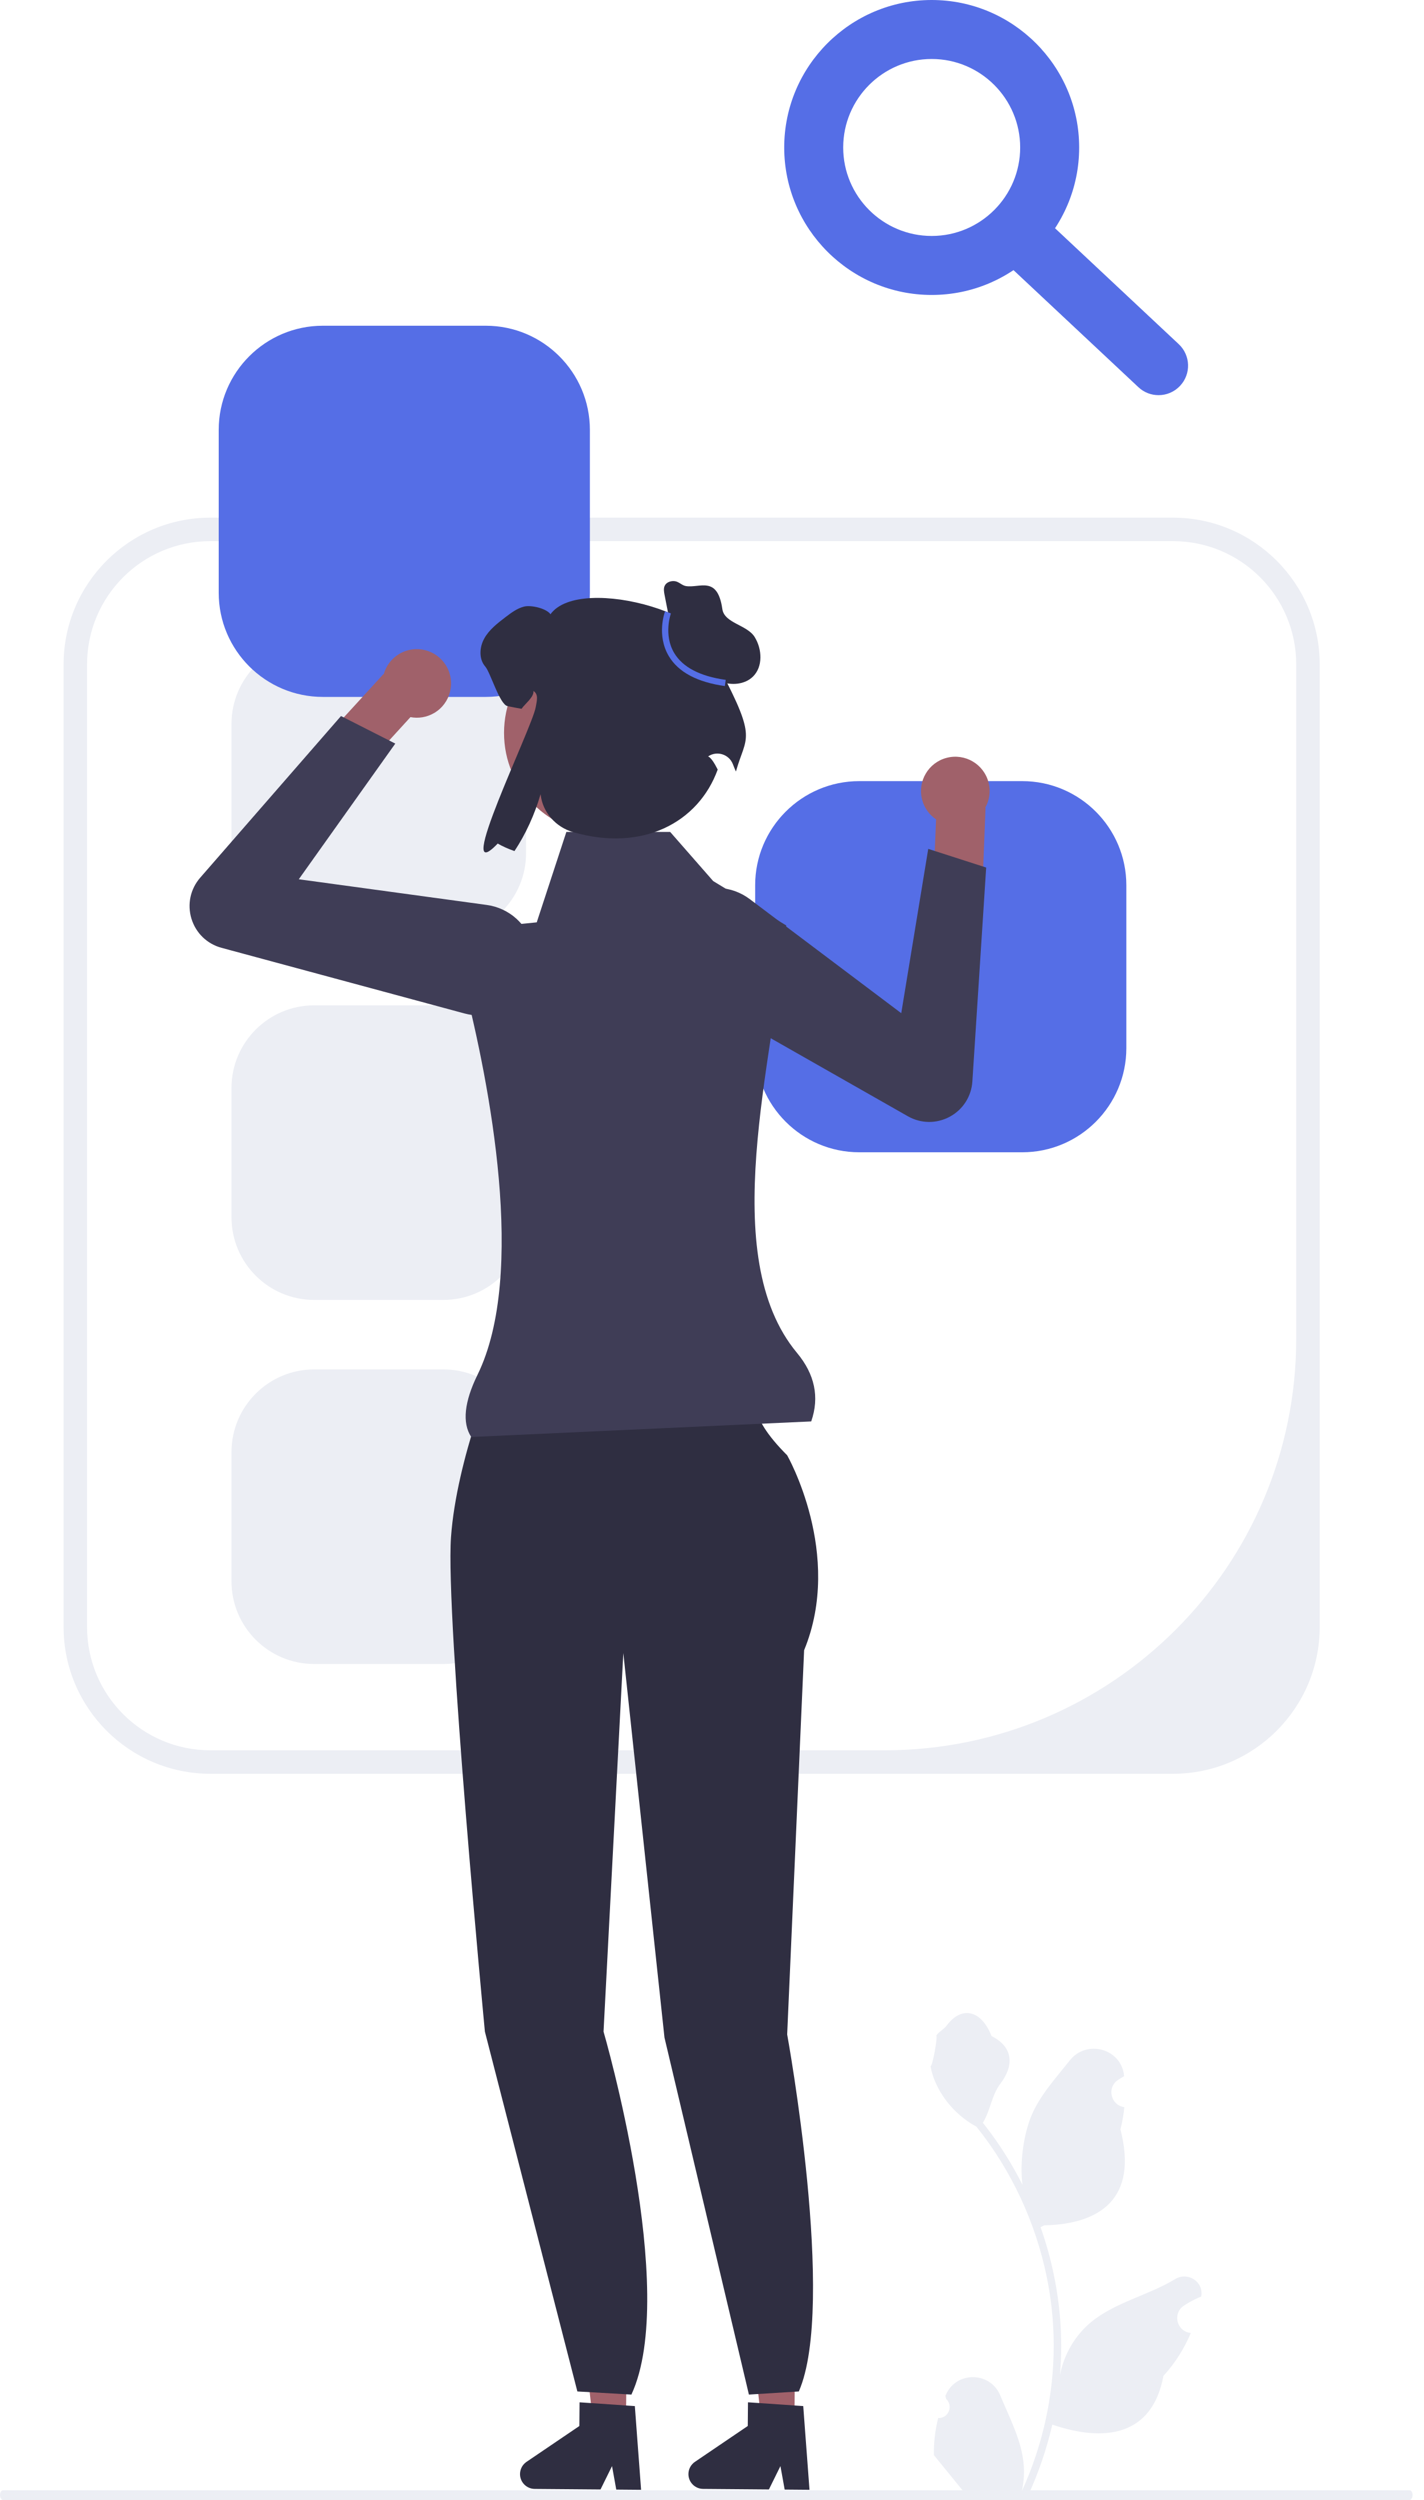 <svg width="90" height="158" viewBox="0 0 90 158" fill="none" xmlns="http://www.w3.org/2000/svg">
<g id="Group 1000005392">
<path id="Vector" d="M74.134 112.106H13.293C8.179 112.106 4.019 107.945 4.019 102.831V41.991C4.019 36.877 8.179 32.717 13.293 32.717H74.134C79.248 32.717 83.408 36.877 83.408 41.991V102.831C83.408 107.945 79.248 112.106 74.134 112.106ZM13.293 34.201C8.991 34.201 5.503 37.689 5.503 41.991V102.831C5.503 107.134 8.991 110.622 13.293 110.622H55.91C70.277 110.622 81.924 98.975 81.924 84.608V41.991C81.924 37.689 78.436 34.201 74.134 34.201L13.293 34.201Z" fill="#ECEEF4"/>
<path id="Vector_2" d="M19.853 40.529C16.973 40.529 14.631 42.872 14.631 45.751V53.925C14.631 56.804 16.973 59.147 19.853 59.147H28.026C30.906 59.147 33.248 56.804 33.248 53.925V45.751C33.248 42.872 30.906 40.529 28.026 40.529H19.853Z" fill="#ECEEF4"/>
<path id="Vector_3" d="M19.853 63.539C16.973 63.539 14.631 65.882 14.631 68.761V76.935C14.631 79.814 16.973 82.157 19.853 82.157H28.026C30.906 82.157 33.248 79.814 33.248 76.935V68.761C33.248 65.882 30.906 63.539 28.026 63.539H19.853Z" fill="#ECEEF4"/>
<path id="Vector_4" d="M19.853 86.549C16.973 86.549 14.631 88.892 14.631 91.771V99.945C14.631 102.824 16.973 105.167 19.853 105.167H28.026C30.906 105.167 33.248 102.824 33.248 99.945V91.771C33.248 88.892 30.906 86.549 28.026 86.549H19.853Z" fill="#ECEEF4"/>
<g id="Group">
<path id="Vector_5" d="M20.403 20.587C16.775 20.587 13.823 23.538 13.823 27.167V37.466C13.823 41.094 16.775 44.046 20.403 44.046H30.702C34.33 44.046 37.282 41.094 37.282 37.466V27.167C37.282 23.538 34.33 20.587 30.702 20.587H20.403Z" fill="#556EE6"/>
<path id="Vector_6" d="M54.308 49.368C50.68 49.368 47.728 52.319 47.728 55.948V66.246C47.728 69.875 50.68 72.826 54.308 72.826H64.607C68.236 72.826 71.187 69.875 71.187 66.246V55.948C71.187 52.319 68.236 49.368 64.607 49.368H54.308Z" fill="#556EE6"/>
<g id="Group_2">
<path id="Vector_7" d="M39.565 153.033L37.473 153.015L36.547 144.757L39.635 144.783L39.565 153.033Z" fill="#A0616A"/>
<path id="Vector_8" d="M32.866 156.36C32.862 156.875 33.277 157.299 33.794 157.303L37.954 157.338L38.682 155.862L38.949 157.346L40.519 157.36L40.123 152.068L39.576 152.032L37.349 151.878L36.63 151.83L36.618 153.327L33.276 155.594C33.022 155.767 32.869 156.053 32.866 156.36Z" fill="#2F2E41"/>
</g>
<g id="Group_3">
<path id="Vector_9" d="M50.209 153.033L48.117 153.015L47.191 144.757L50.279 144.783L50.209 153.033Z" fill="#A0616A"/>
<path id="Vector_10" d="M43.51 156.359C43.505 156.874 43.92 157.298 44.437 157.302L48.597 157.337L49.325 155.861L49.593 157.345L51.162 157.359L50.766 152.067L50.22 152.031L47.993 151.877L47.274 151.829L47.261 153.326L43.92 155.593C43.666 155.766 43.512 156.052 43.51 156.359Z" fill="#2F2E41"/>
</g>
<path id="Vector_11" d="M31.36 86.264L39.841 86.531L47.876 88.317C47.876 88.317 47.072 89.299 49.751 91.977C49.751 91.977 53.322 98.226 50.822 104.297L49.751 128.579C49.751 128.579 52.874 145.696 50.487 151.144L47.333 151.341L41.996 128.776L39.395 104.475L38.145 128.4C38.145 128.4 42.926 144.822 39.907 151.341L36.491 151.144L30.646 128.4C30.646 128.4 28.147 102.154 28.504 97.155C28.861 92.156 31.36 86.264 31.36 86.264Z" fill="#2F2E41"/>
<g id="Group_4">
<path id="Vector_12" d="M59.835 47.895C58.675 48.195 57.979 49.378 58.279 50.538C58.417 51.069 58.741 51.501 59.162 51.787L59.162 51.79L58.997 55.773L62.046 57.184L62.289 51.054L62.268 51.054C62.532 50.584 62.624 50.015 62.478 49.451C62.178 48.291 60.994 47.595 59.835 47.895Z" fill="#A0616A"/>
<path id="Vector_13" d="M42.797 62.113C42.156 61.478 41.785 60.617 41.771 59.681C41.752 58.426 42.381 57.286 43.454 56.633C44.689 55.881 46.233 55.957 47.389 56.827L56.961 64.035L58.667 53.651L62.329 54.83L61.456 68.351C61.394 69.296 60.86 70.13 60.026 70.579C59.191 71.029 58.202 71.018 57.378 70.549L43.544 62.678C43.266 62.52 43.016 62.33 42.797 62.113Z" fill="#3F3D56"/>
</g>
<g id="Group_5">
<path id="Vector_14" d="M28.204 42.086C28.816 43.115 28.478 44.446 27.449 45.058C26.977 45.338 26.442 45.417 25.942 45.323L25.94 45.325L23.252 48.27L20.094 47.126L24.237 42.601L24.252 42.616C24.396 42.096 24.732 41.627 25.232 41.33C26.262 40.718 27.593 41.056 28.204 42.086Z" fill="#A0616A"/>
<path id="Vector_15" d="M29.367 64.055L14.001 59.904C13.086 59.657 12.376 58.968 12.1 58.062C11.824 57.155 12.031 56.187 12.653 55.472L21.552 45.255L24.983 46.996L18.884 55.571L30.756 57.193C32.189 57.388 33.34 58.422 33.687 59.825C33.989 61.044 33.633 62.296 32.736 63.175C32.067 63.83 31.198 64.179 30.296 64.179C29.988 64.179 29.676 64.138 29.367 64.055Z" fill="#3F3D56"/>
</g>
<path id="Vector_16" d="M51.271 89.836L29.784 90.821C29.193 89.925 29.353 88.578 30.18 86.89C33.3 80.519 30.93 68.466 29.336 62.189C28.889 60.428 30.09 58.678 31.897 58.497L33.923 58.294L35.796 52.578H42.355L45.076 55.686L49.694 58.492C48.853 67.15 45.272 79.375 50.374 85.507C51.49 86.847 51.806 88.298 51.271 89.836Z" fill="#3F3D56"/>
<path id="Vector_17" d="M38.245 52.71C41.773 52.71 44.634 49.85 44.634 46.322C44.634 42.793 41.773 39.933 38.245 39.933C34.717 39.933 31.856 42.793 31.856 46.322C31.856 49.85 34.717 52.71 38.245 52.71Z" fill="#A0616A"/>
<path id="Vector_18" d="M45.473 42.23C46.362 38.99 36.675 36.211 34.792 38.821C34.53 38.45 33.563 38.224 33.119 38.338C32.675 38.452 32.302 38.736 31.938 39.012C31.437 39.397 30.918 39.795 30.61 40.348C30.301 40.899 30.253 41.65 30.67 42.128C31 42.508 31.58 44.528 32.076 44.628C32.422 44.699 32.713 44.756 32.964 44.797C33.187 44.471 33.755 44.062 33.715 43.669C34.051 43.892 33.928 44.284 33.861 44.685C33.634 46.021 28.539 56.36 31.457 53.314C31.746 53.484 32.104 53.644 32.516 53.789C33.215 52.735 33.788 51.493 34.166 50.193L34.169 50.217C34.299 51.346 35.124 52.273 36.216 52.59C40.597 53.859 44.141 51.996 45.36 48.638C44.913 47.732 44.719 47.831 44.759 47.804C45.316 47.428 46.082 47.674 46.321 48.301C46.392 48.486 46.456 48.644 46.512 48.763C47.147 46.492 47.902 46.819 45.473 42.23Z" fill="#2F2E41"/>
<path id="Vector_19" d="M42.448 39.88L42 37.592C41.963 37.4 41.927 37.191 42.014 37.016C42.125 36.79 42.411 36.696 42.661 36.732C42.91 36.768 43.096 36.996 43.344 37.039C44.206 37.192 45.346 36.34 45.654 38.495C45.783 39.393 47.216 39.487 47.695 40.258C48.173 41.029 48.232 42.142 47.579 42.771C47.057 43.274 46.22 43.332 45.542 43.075C44.865 42.818 44.321 42.3 43.846 41.752C43.371 41.205 42.941 40.613 42.393 40.139" fill="#2F2E41"/>
<path id="Vector_20" d="M45.813 43.36C44.065 43.115 42.873 42.48 42.271 41.47C41.483 40.149 42.011 38.694 42.034 38.632L42.403 38.77C42.398 38.783 41.92 40.115 42.612 41.272C43.15 42.172 44.246 42.743 45.867 42.969L45.813 43.36Z" fill="#556EE6"/>
</g>
<path id="Vector_21" d="M58.885 18.642C53.746 18.642 49.564 14.46 49.564 9.321C49.564 4.182 53.746 0 58.885 0C64.024 0 68.206 4.182 68.206 9.321C68.206 14.46 64.024 18.642 58.885 18.642ZM58.885 3.728C55.801 3.728 53.292 6.237 53.292 9.321C53.292 12.405 55.801 14.913 58.885 14.913C61.969 14.913 64.477 12.405 64.477 9.321C64.477 6.237 61.969 3.728 58.885 3.728Z" fill="#556EE6"/>
<path id="Vector_22" d="M73.224 24.975C72.767 24.975 72.309 24.809 71.95 24.471L63.202 16.273C62.45 15.569 62.412 14.389 63.116 13.638C63.819 12.885 64.999 12.847 65.75 13.553L74.499 21.751C75.251 22.455 75.289 23.634 74.584 24.385C74.217 24.778 73.721 24.975 73.224 24.975Z" fill="#556EE6"/>
<g id="Group_6">
<path id="Vector_23" d="M59.293 152.822C59.927 152.861 60.277 152.074 59.798 151.615L59.75 151.425C59.756 151.41 59.763 151.395 59.769 151.38C60.41 149.851 62.582 149.862 63.218 151.393C63.782 152.751 64.5 154.112 64.677 155.548C64.756 156.183 64.721 156.828 64.58 157.451C65.901 154.564 66.597 151.411 66.597 148.24C66.597 147.444 66.553 146.647 66.464 145.853C66.391 145.203 66.29 144.557 66.159 143.917C65.452 140.457 63.92 137.162 61.711 134.409C60.648 133.829 59.763 132.921 59.228 131.833C59.035 131.441 58.885 131.019 58.813 130.589C58.934 130.605 59.269 128.764 59.178 128.651C59.346 128.395 59.648 128.268 59.832 128.019C60.747 126.778 62.008 126.995 62.666 128.681C64.071 129.39 64.085 130.567 63.222 131.698C62.674 132.418 62.598 133.393 62.117 134.163C62.166 134.227 62.218 134.288 62.267 134.352C63.176 135.517 63.962 136.769 64.624 138.085C64.437 136.623 64.713 134.861 65.184 133.726C65.721 132.432 66.726 131.342 67.611 130.223C68.674 128.88 70.855 129.466 71.042 131.169C71.044 131.186 71.046 131.202 71.048 131.219C70.916 131.293 70.787 131.372 70.662 131.455C69.944 131.93 70.192 133.042 71.042 133.174L71.061 133.177C71.014 133.65 70.933 134.12 70.814 134.582C71.95 138.974 69.498 140.573 65.997 140.645C65.919 140.685 65.844 140.724 65.767 140.762C66.121 141.761 66.405 142.785 66.615 143.824C66.803 144.741 66.934 145.668 67.007 146.6C67.098 147.775 67.09 148.956 66.991 150.129L66.997 150.087C67.249 148.795 67.95 147.589 68.969 146.752C70.486 145.506 72.63 145.047 74.267 144.045C75.055 143.563 76.064 144.186 75.927 145.1L75.92 145.143C75.677 145.242 75.439 145.357 75.209 145.486C75.077 145.56 74.948 145.639 74.823 145.722C74.105 146.197 74.353 147.31 75.204 147.441L75.223 147.444C75.237 147.446 75.249 147.448 75.262 147.45C74.844 148.443 74.262 149.364 73.532 150.159C72.822 153.993 69.772 154.356 66.51 153.24H66.508C66.151 154.793 65.63 156.311 64.96 157.758H59.432C59.412 157.696 59.394 157.633 59.376 157.572C59.888 157.603 60.403 157.574 60.906 157.48C60.496 156.977 60.086 156.47 59.675 155.967C59.666 155.957 59.658 155.947 59.65 155.937C59.442 155.679 59.232 155.424 59.023 155.166L59.023 155.166C59.01 154.375 59.105 153.587 59.293 152.822Z" fill="#ECEEF4"/>
<path id="Vector_24" d="M0 157.694C0 157.864 0.086 158 0.192 158H89.085C89.192 158 89.278 157.864 89.278 157.694C89.278 157.523 89.192 157.387 89.085 157.387H0.192C0.086 157.387 0 157.523 0 157.694Z" fill="#ECEEF4"/>
</g>
</g>
</svg>
